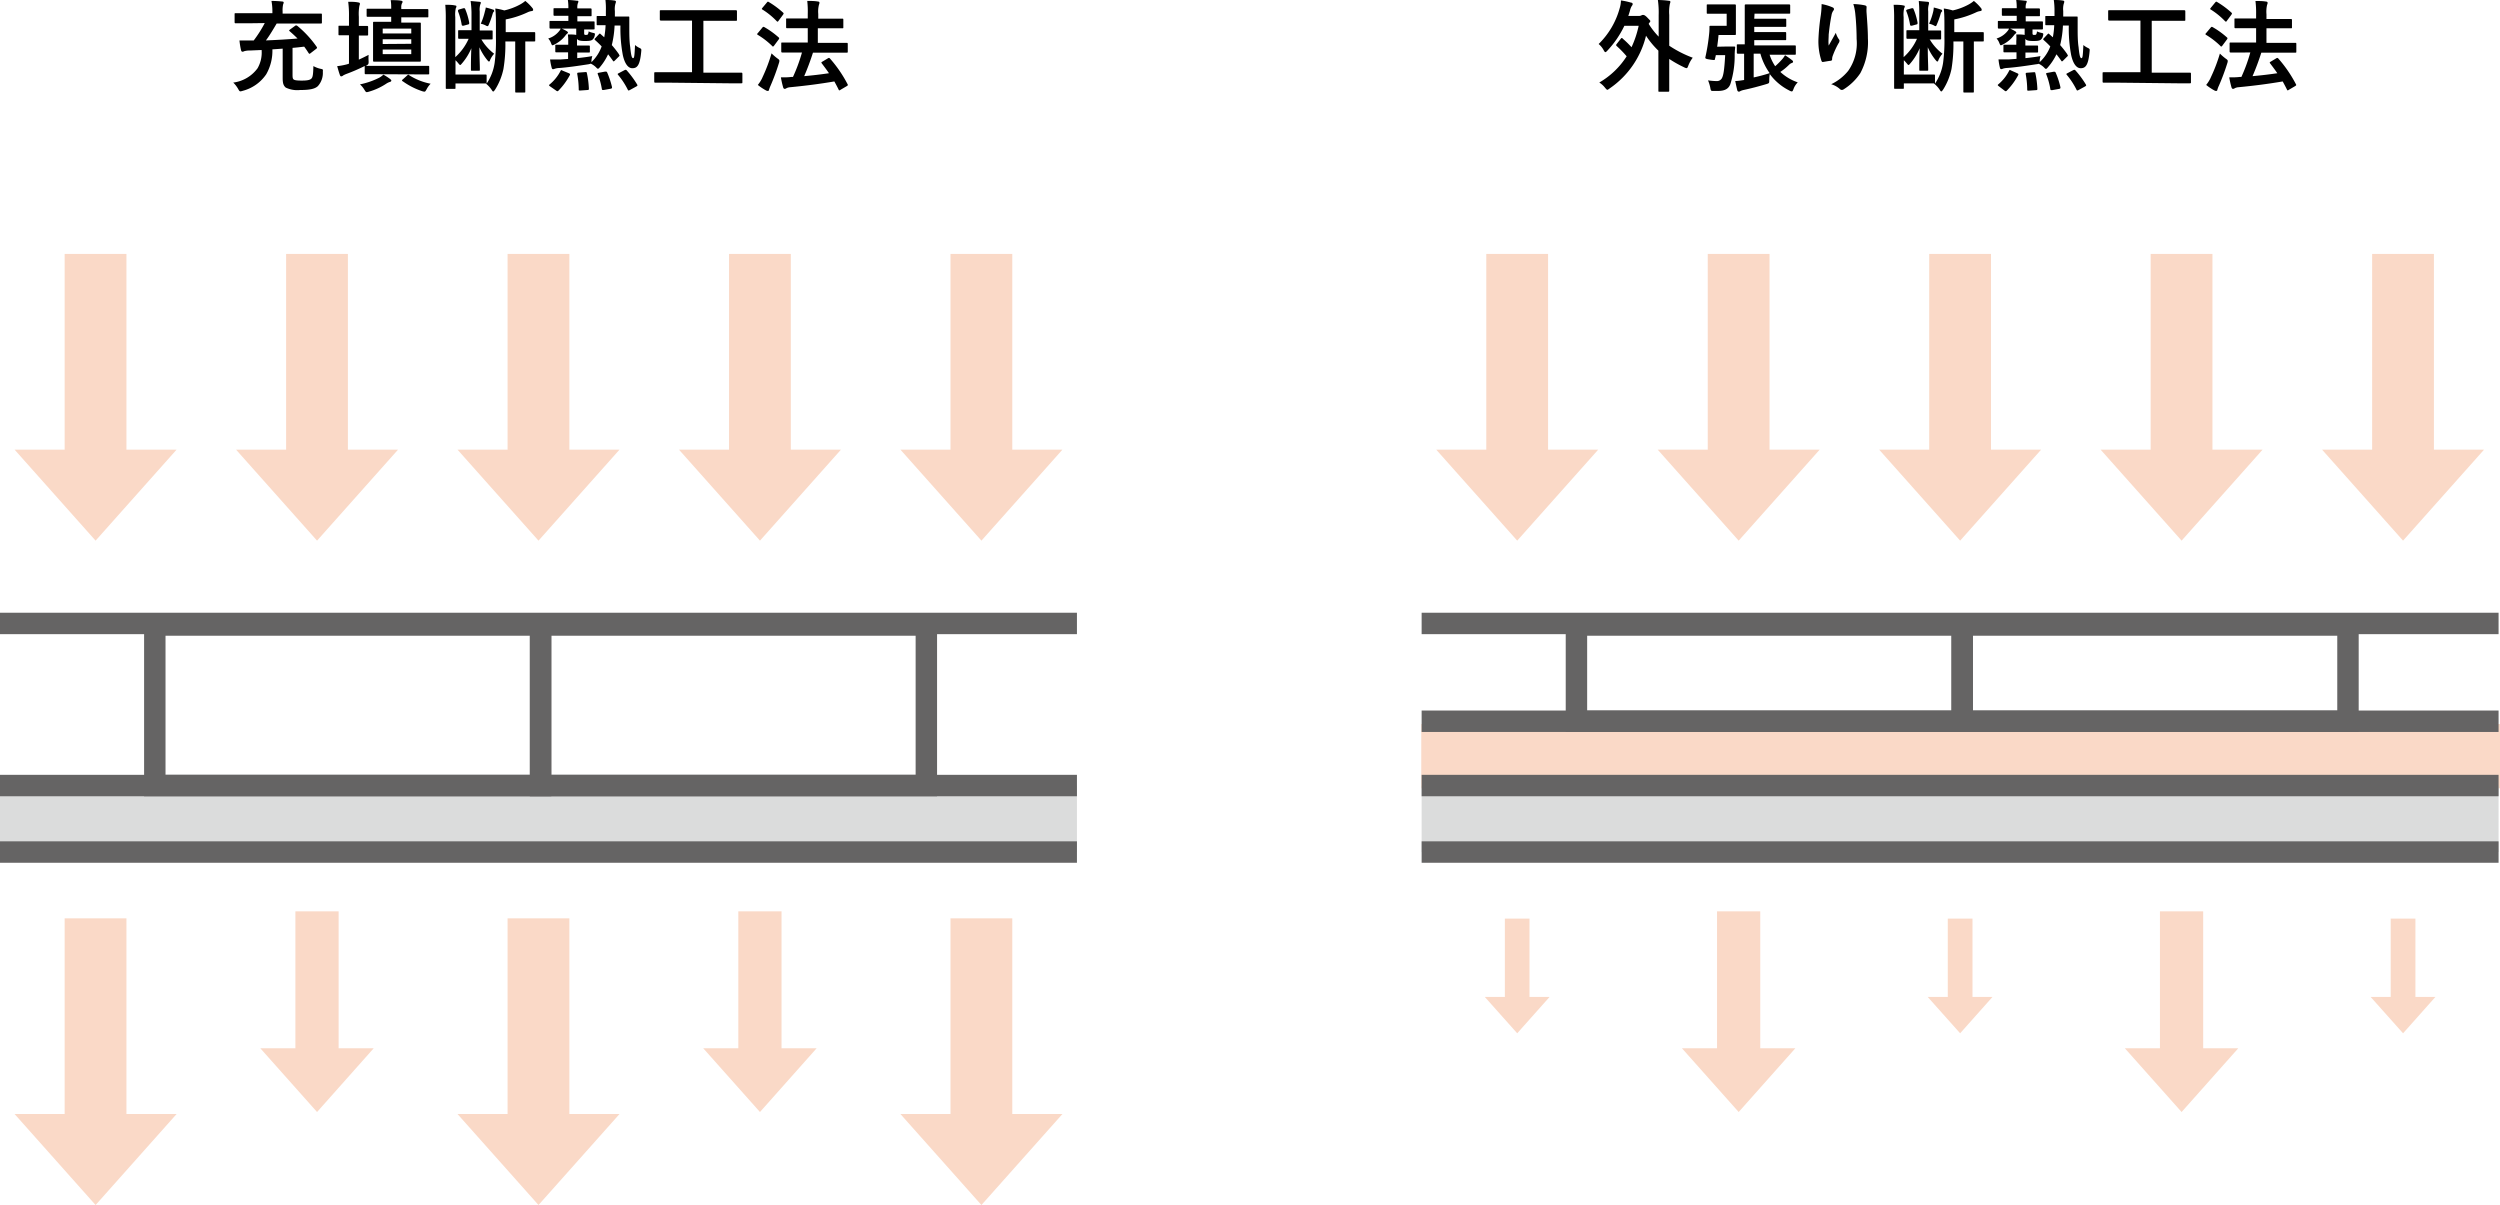 <svg xmlns="http://www.w3.org/2000/svg" viewBox="0 0 349.95 168.68"><defs><style>.cls-1,.cls-3{fill:none;}.cls-2{fill:#dbdcdc;}.cls-3{stroke:#656464;stroke-miterlimit:10;stroke-width:3px;}.cls-4{fill:#fad9c7;}</style></defs><g id="レイヤー_2" data-name="レイヤー 2"><g id="レイヤー_1-2" data-name="レイヤー 1"><path d="M34.77,3.26c-1.26,0-1.7,0-1.78,0s-.15,0-.15-.17V2c0-.14,0-.15.15-.15s.52,0,1.78,0h3.36V1.55A7.76,7.76,0,0,0,38,.13a14.87,14.87,0,0,1,1.49.08c.14,0,.22.06.22.14a.81.81,0,0,1-.08.27,4,4,0,0,0-.07,1V1.9h3.57c1.26,0,1.69,0,1.78,0s.15,0,.15.15V3.12c0,.16,0,.17-.15.17s-.52,0-1.78,0h-4.4c-.49.82-1,1.7-1.51,2.37,1.55-.07,3.12-.15,4.43-.27-.33-.33-.68-.65-1.08-1-.13-.1-.12-.12,0-.24l.73-.53c.14-.1.19-.07.32,0a14.61,14.61,0,0,1,2.69,2.91c.08.13.1.16,0,.27l-.83.64c-.07.06-.11.09-.15.09s-.12-.06-.17-.16c-.2-.31-.38-.58-.58-.84-.53.06-1.07.13-1.63.17v3.64c0,.39,0,.62.12.75s.41.19,1.16.19,1.15-.07,1.36-.28.25-.66.28-1.75a3.62,3.62,0,0,0,1,.38c.35.07.35.07.32.42a2.75,2.75,0,0,1-.69,2c-.4.38-1.09.55-2.49.55A3.72,3.72,0,0,1,40,12.26c-.31-.27-.43-.58-.43-1.33V6.81l-1.44.1a6.62,6.62,0,0,1-.86,3.48,5.7,5.7,0,0,1-3.28,2.32,1.67,1.67,0,0,1-.33.08c-.13,0-.19-.1-.33-.35a3.91,3.91,0,0,0-.68-.88,5,5,0,0,0,3.4-2A4.4,4.4,0,0,0,36.62,7L35,7.07a2.74,2.74,0,0,0-.82.1.52.52,0,0,1-.24.07c-.1,0-.16-.08-.2-.22a10.41,10.41,0,0,1-.22-1.36c.59,0,1,0,1.46,0h.54a16.92,16.92,0,0,0,1.54-2.43Z"/><path d="M53.14,10.39c-1.37,0-1.84,0-1.92,0s-.17,0-.17-.15v-1a25.35,25.35,0,0,1-2.56,1.11,3.48,3.48,0,0,0-.45.21.47.47,0,0,1-.25.13c-.08,0-.14,0-.21-.18-.13-.36-.25-.78-.38-1.25A9.43,9.43,0,0,0,48.59,9l.26-.09V4.94H48.8c-.93,0-1.19,0-1.28,0s-.14,0-.14-.15V3.75c0-.14,0-.15.14-.15s.35,0,1.28,0h.05V2.38A14.34,14.34,0,0,0,48.74.25c.52,0,1,0,1.44.1.12,0,.2.08.2.15a.73.73,0,0,1-.07.3,6.41,6.41,0,0,0-.08,1.55V3.63c.79,0,1.05,0,1.13,0s.17,0,.17.15V4.82c0,.14,0,.15-.17.15s-.34,0-1.13,0V8.35c.43-.2.88-.42,1.37-.67a4.93,4.93,0,0,0,0,.86c0,.45,0,.45-.38.68h0c.08,0,.55,0,1.92,0H58c1.38,0,1.85,0,1.94,0s.14,0,.14.15v.89c0,.14,0,.15-.14.15s-.56,0-1.94,0Zm1.46.66c.11.09.18.17.18.24s-.09.15-.17.17a1.91,1.91,0,0,0-.49.22,8.73,8.73,0,0,1-2.47,1.15,1.46,1.46,0,0,1-.3.07c-.12,0-.19-.08-.33-.32a3.37,3.37,0,0,0-.63-.77,10.63,10.63,0,0,0,2.71-.94,3.09,3.09,0,0,0,.57-.42A8.42,8.42,0,0,1,54.6,11.05Zm-1.22-8.7c-1.35,0-1.81,0-1.91,0s-.15,0-.15-.17V1.37c0-.14,0-.15.15-.15s.56,0,1.91,0h1.38v-.2a5.85,5.85,0,0,0-.07-1c.45,0,1.07,0,1.45.08.11,0,.21.07.21.14a.38.38,0,0,1-.09.24,1.27,1.27,0,0,0-.09.58v.21h1.72c1.36,0,1.83,0,1.92,0s.15,0,.15.15v.84c0,.16,0,.17-.15.17s-.56,0-1.92,0H56.17v.73H57c1.24,0,1.66,0,1.75,0s.16,0,.16.16,0,.49,0,1.38V7.13c0,.87,0,1.27,0,1.36s0,.14-.16.14-.51,0-1.75,0H54.12c-1.23,0-1.67,0-1.75,0s-.15,0-.15-.14,0-.49,0-1.36V4.59c0-.89,0-1.28,0-1.38s0-.16.15-.16.52,0,1.75,0h.64V2.35ZM53.57,4v.68h4V4Zm4,2.13V5.5h-4v.66Zm0,.8h-4v.65h4ZM57,10.56c.07-.07.11-.1.14-.1s.07,0,.14.07a8.55,8.55,0,0,0,3,1.19,3.09,3.09,0,0,0-.57.79c-.14.24-.18.32-.31.32a1.34,1.34,0,0,1-.32-.07,10.07,10.07,0,0,1-2.71-1.39c-.07,0-.09-.07-.09-.11s0-.08.11-.15Z"/><path d="M67.35,5.46a7,7,0,0,0,1.82,2.06,3.15,3.15,0,0,0-.59.94c0,.1-.08.15-.14.15s-.12-.07-.24-.21a8,8,0,0,1-1.09-1.78c0,1.43.06,2.37.06,3.13,0,.14,0,.15-.16.15h-.92c-.16,0-.17,0-.17-.15,0-.74,0-1.65.06-3a8,8,0,0,1-1.36,2.18c-.1.12-.16.17-.21.17s-.11-.07-.23-.21a3.84,3.84,0,0,0-.42-.46v2h2.79c1,0,1.35,0,1.42,0s.15,0,.15.16v1a.38.38,0,0,1,0,.12,7.06,7.06,0,0,0,1.12-2.91,23.63,23.63,0,0,0,.18-3.56V3.66c0-.83,0-1.66-.09-2.47a8,8,0,0,1,1.26.27A8.52,8.52,0,0,0,72.8.63a4.23,4.23,0,0,0,.73-.5,6.47,6.47,0,0,1,1,1,.39.39,0,0,1,.1.27c0,.08-.09.14-.21.15a1.92,1.92,0,0,0-.56.17,12.91,12.91,0,0,1-3.07,1V4.5h2.09c1.34,0,1.82,0,1.9,0s.14,0,.14.15v1c0,.14,0,.15-.14.15l-1.25,0v5c0,1.33,0,1.86,0,2s0,.15-.14.15h-1.1c-.16,0-.17,0-.17-.15s0-.62,0-2v-5H70.74a20.68,20.68,0,0,1-.27,3.86,8.75,8.75,0,0,1-1.17,2.89c-.12.17-.19.26-.26.26s-.12-.08-.23-.25a3.69,3.69,0,0,0-.76-.83l0-.05H68c-.07,0-.45,0-1.42,0H63.76v.61c0,.14,0,.15-.14.15H62.56c-.14,0-.16,0-.16-.15s0-.68,0-1.84V2.67a19.71,19.71,0,0,0-.07-2c.41,0,1,0,1.39.1.11,0,.17.05.17.12a.51.51,0,0,1-.09.27,4.13,4.13,0,0,0-.07,1.24V8a7.55,7.55,0,0,0,1.87-2.57c-.93,0-1.24,0-1.32,0s-.15,0-.15-.17V4.38c0-.14,0-.15.15-.15s.41,0,1.4,0H66V1.69A15.51,15.51,0,0,0,65.88.14l1.2.11c.16,0,.23.06.23.14a.63.63,0,0,1-.07.21,2.55,2.55,0,0,0-.09,1V4.26h.24c1,0,1.32,0,1.42,0s.15,0,.15.15v.94c0,.16,0,.17-.15.17s-.41,0-1.42,0ZM64.88,1.15c.16,0,.19,0,.24.12a9.08,9.08,0,0,1,.56,1.9c0,.18,0,.21-.14.25l-.66.18c-.16,0-.22,0-.25-.13a9,9,0,0,0-.52-1.9c0-.14,0-.18.14-.24Zm3,.43A3.11,3.11,0,0,0,68,1.05a9.71,9.71,0,0,1,1,.29c.1,0,.17.1.17.19s0,.09-.08.12a1.27,1.27,0,0,0-.14.32,12,12,0,0,1-.53,1.48c-.06.15-.1.21-.17.21A.52.52,0,0,1,68,3.57a2.52,2.52,0,0,0-.7-.25A9.09,9.09,0,0,0,67.88,1.58Z"/><path d="M78.63,4a5.88,5.88,0,0,1,.67.34c.14.08.2.15.2.21s0,.09-.1.15a1.31,1.31,0,0,0-.25.27,4.38,4.38,0,0,1-1.5,1.24,1.35,1.35,0,0,1-.29.13c-.1,0-.14-.08-.23-.31a1.9,1.9,0,0,0-.39-.64,3.13,3.13,0,0,0,1.58-1.1A1,1,0,0,0,78.48,4c-1,0-1.35,0-1.42,0s-.14,0-.14-.16V3.07c0-.13,0-.14.14-.14h2.5V2.21h-.41c-1.08,0-1.43,0-1.51,0s-.16,0-.16-.15V1.3c0-.14,0-.15.16-.15s.43,0,1.51,0h.41A7.11,7.11,0,0,0,79.49,0c.44,0,.91.06,1.24.1.14,0,.23,0,.23.12a.51.51,0,0,1-.07.23,1.8,1.8,0,0,0-.07.73h.33c1.08,0,1.42,0,1.5,0s.16,0,.16.15v.79c0,.14,0,.15-.16.15s-.42,0-1.5,0h-.33v.73h2.25c.14,0,.16,0,.16.14v.82c0,.14,0,.16-.16.16s-.42,0-1.3,0v.49c0,.15,0,.22.11.27a.9.9,0,0,0,.23,0,.2.2,0,0,0,.19-.09.89.89,0,0,0,.09-.4,2.49,2.49,0,0,0,.58.2c.33.07.35.08.27.42a1,1,0,0,1-.24.48c-.17.18-.38.25-1.12.25s-1-.11-1.11-.31c0,.1,0,.22,0,.39v.55H81c1,0,1.33,0,1.42,0s.15,0,.15.16V7.2c0,.14,0,.15-.15.15s-.41,0-1.42,0h-.2v.79c.71-.08,1.41-.16,2.11-.29a3.13,3.13,0,0,0-.12.67v.18A5.77,5.77,0,0,0,84.22,6.5a12.6,12.6,0,0,0-.91-.88c-.06-.06-.08-.09-.08-.12s0-.08.09-.15l.48-.52c.14-.14.15-.17.25-.08l.53.47a11.45,11.45,0,0,0,.19-1.69c-.77,0-1,0-1.1,0s-.15,0-.15-.15v-1c0-.14,0-.14.15-.14s.34,0,1.14,0c0-.24,0-.46,0-.71A10.45,10.45,0,0,0,84.75,0c.45,0,.79,0,1.21.07.17,0,.26.09.26.16a1,1,0,0,1-.08.31,2.84,2.84,0,0,0-.07,1v.77h.67l1.19,0c.13,0,.16,0,.16.17,0,.56,0,1,0,1.5,0,.7,0,1.8.13,2.62.12,1.27.24,1.54.4,1.54s.2-.27.27-1.84a2.63,2.63,0,0,0,.63.41c.28.14.27.18.24.5-.18,2-.6,2.34-1.25,2.34s-1.1-.78-1.33-1.85a20.15,20.15,0,0,1-.33-4.13l-.82,0a13.84,13.84,0,0,1-.39,2.74,14.61,14.61,0,0,1,1,1.28c0,.07.08.12.08.16s0,.1-.1.17l-.56.56c-.15.14-.18.16-.28,0-.22-.31-.43-.6-.66-.88A7.74,7.74,0,0,1,84,9.37c-.14.17-.21.25-.3.25s-.15-.08-.32-.25a2.81,2.81,0,0,0-.68-.46,2,2,0,0,1-.42.1c-1.41.22-2.81.42-4,.51a2.23,2.23,0,0,0-.61.1.84.84,0,0,1-.26.07c-.08,0-.15-.07-.18-.19A8.05,8.05,0,0,1,77,8.32c.54,0,.89,0,1.52,0l1-.07V7.33H79.3c-1,0-1.33,0-1.41,0s-.16,0-.16-.15V6.42c0-.14,0-.16.16-.16s.41,0,1.41,0h.24V5.77a5.84,5.84,0,0,0-.05-.95c.35,0,.88,0,1.17.07V4Zm1,6.25c.19.1.19.11.14.26a9.51,9.51,0,0,1-1.6,2.18.23.23,0,0,1-.14.08s-.08,0-.17-.08L77,12.09c-.18-.14-.18-.17-.06-.27A6.07,6.07,0,0,0,78.48,9.9c.07-.12.08-.11.29,0Zm1.61,2.42c-.2,0-.23,0-.23-.14a12.57,12.57,0,0,0-.21-2.17c0-.16,0-.18.21-.2l.92-.07c.18,0,.19,0,.22.14a12.52,12.52,0,0,1,.28,2.17c0,.14,0,.19-.2.2Zm3.26-.07c-.19,0-.22,0-.25-.13a10.13,10.13,0,0,0-.57-2.08c-.06-.14,0-.19.16-.21l.87-.16c.17,0,.21,0,.28.12a12.32,12.32,0,0,1,.68,2.05c0,.14,0,.19-.19.23ZM87.4,9.83c.17-.08.21-.08.31,0a13.26,13.26,0,0,1,1.48,2c.07.13.06.17-.11.27l-.91.5c-.17.09-.21.09-.27,0a10.61,10.61,0,0,0-1.38-2.12c-.09-.11-.09-.15.1-.24Z"/><path d="M93.5,11.57c-1.25,0-1.68,0-1.77,0s-.15,0-.15-.16V10.27c0-.14,0-.16.15-.16s.52,0,1.77,0h3.37V2.88H94.41c-1.36,0-1.81,0-1.89,0s-.16,0-.16-.15V1.58c0-.14,0-.15.16-.15s.53,0,1.89,0h6.72c1.35,0,1.8,0,1.88,0s.15,0,.15.15V2.76c0,.14,0,.15-.15.15s-.53,0-1.88,0H98.46v7.26H102c1.25,0,1.68,0,1.76,0s.16,0,.16.16v1.17c0,.14,0,.16-.16.16s-.51,0-1.76,0Z"/><path d="M106.71,3.87c.1-.13.16-.14.29-.07a11.78,11.78,0,0,1,2,1.44.15.15,0,0,1,.07.12.27.27,0,0,1-.07.16l-.63.85c-.07.1-.12.14-.16.14s-.07,0-.12-.07a10.77,10.77,0,0,0-2-1.55c-.06,0-.09-.07-.09-.11s0-.09.09-.16Zm0,7A22.6,22.6,0,0,0,108,7.47a7.88,7.88,0,0,0,.81.7c.22.15.29.22.29.35a1.15,1.15,0,0,1-.07.32A30.3,30.3,0,0,1,107.86,12a5.55,5.55,0,0,0-.21.55c0,.11-.08.18-.16.18a.53.53,0,0,1-.26-.07,7.42,7.42,0,0,1-1.15-.77A4.81,4.81,0,0,0,106.73,10.84ZM107.35.35c.11-.14.15-.14.26-.07a12.41,12.41,0,0,1,2,1.48c.1.09.11.13,0,.3l-.63.85c-.09.14-.12.16-.25.06a10.11,10.11,0,0,0-2-1.63c-.12-.07-.12-.09,0-.25Zm4.11,7c-1.37,0-1.86,0-1.94,0s-.16,0-.16-.17V6.11c0-.14,0-.16.16-.16s.57,0,1.94,0h1.61v-2h-1c-1.35,0-1.81,0-1.88,0s-.15,0-.15-.15V2.73c0-.14,0-.15.15-.15s.53,0,1.88,0h1V2A13.7,13.7,0,0,0,113,.13c.53,0,1,0,1.48.08.14,0,.23.08.23.17a.77.77,0,0,1-.07.28,3.81,3.81,0,0,0-.1,1.29v.66H116c1.35,0,1.81,0,1.9,0s.15,0,.15.15V3.81c0,.14,0,.15-.15.15s-.55,0-1.9,0h-1.52V6h2.1c1.37,0,1.86,0,1.94,0s.15,0,.15.16V7.2c0,.15,0,.17-.15.17s-.57,0-1.94,0H113.8c-.38,1.19-.8,2.3-1.23,3.29,1.23-.11,2.34-.24,3.47-.41-.32-.47-.67-.93-1-1.37-.1-.12-.08-.17.09-.26l.75-.45c.14-.09.18-.07.28,0a17.9,17.9,0,0,1,2.48,3.61c.07.14.07.15-.1.27l-.87.51a.36.36,0,0,1-.18.09s-.07,0-.1-.11q-.28-.57-.6-1.14c-2.07.35-3.91.59-6.18.81a1.39,1.39,0,0,0-.51.13.44.44,0,0,1-.26.1c-.11,0-.18-.09-.22-.23a12.78,12.78,0,0,1-.31-1.38c.6,0,1,0,1.47-.06H111a23.06,23.06,0,0,0,1.26-3.42Z"/><path d="M226.88,5.42c.06-.07.09-.1.13-.1s.08,0,.14.09a12.6,12.6,0,0,1,1.23,1.2,13.89,13.89,0,0,0,1-3h-2A13.74,13.74,0,0,1,225,7.09c-.13.14-.21.21-.28.21s-.14-.09-.24-.28a2.94,2.94,0,0,0-.7-.86,11.09,11.09,0,0,0,2.94-5,3.87,3.87,0,0,0,.18-1.1,11,11,0,0,1,1.43.31c.14,0,.21.11.21.19a.31.31,0,0,1-.1.24,2.14,2.14,0,0,0-.28.71c-.08.26-.15.49-.23.72h1.44a.73.73,0,0,0,.42-.09.35.35,0,0,1,.2-.05c.09,0,.25,0,.61.38s.41.4.41.49-.06.14-.14.24l-.09.14a10.68,10.68,0,0,0,1.4,1.79v-3a12.63,12.63,0,0,0-.11-2.13,12.54,12.54,0,0,1,1.54.11c.13,0,.21.06.21.14a.82.82,0,0,1-.07.28,5.75,5.75,0,0,0-.09,1.56V6.4a15.85,15.85,0,0,0,3.29,1.68,4.3,4.3,0,0,0-.62,1.11c-.1.25-.14.35-.25.35a.91.91,0,0,1-.32-.11,16.69,16.69,0,0,1-2.1-1.18v2c0,1.57,0,2.36,0,2.44s0,.15-.15.15h-1.22c-.14,0-.15,0-.15-.15s0-.87,0-2.44V7.09A12,12,0,0,1,230.41,5a12.48,12.48,0,0,1-5.08,7.37c-.17.13-.27.2-.34.2s-.15-.1-.31-.28a3.18,3.18,0,0,0-.81-.74,11.14,11.14,0,0,0,3.83-3.67,14.71,14.71,0,0,0-1.39-1.43c-.06-.06-.08-.09-.08-.13a.28.28,0,0,1,.08-.17Z"/><path d="M241.79,6.51c.66,0,.84,0,.93,0s.18,0,.17.16a9,9,0,0,0-.07,1,13,13,0,0,1-.61,4.12c-.25.63-.74.94-1.76.94-.18,0-.42,0-.67,0s-.3,0-.38-.48a5.57,5.57,0,0,0-.31-1,9.34,9.34,0,0,0,1.23.1A.79.79,0,0,0,241,11c.23-.37.37-1.09.49-3.28h-1.31a5,5,0,0,1-.12.53c0,.18-.07.18-.68.09s-.7-.14-.66-.34a27.26,27.26,0,0,0,.52-3.21,8,8,0,0,0,.05-1c0-.14,0-.18.19-.18s.4,0,.95,0h1.27V1.92H240.3c-.89,0-1.15,0-1.25,0s-.14,0-.14-.14v-1c0-.15,0-.16.14-.16s.36,0,1.25,0h1.54c.67,0,.93,0,1,0s.15,0,.15.16,0,.45,0,1.26V3.49c0,.81,0,1.17,0,1.26s0,.15-.15.15-.35,0-1,0h-1.28c-.05.59-.12,1.13-.19,1.64Zm3.77-3.89h2.57c1.26,0,1.69,0,1.77,0s.14,0,.14.16v.82c0,.14,0,.16-.14.16s-.51,0-1.77,0h-2.57v.73h2.57c1.24,0,1.68,0,1.76,0s.14,0,.14.15v.81c0,.16,0,.17-.14.17s-.52,0-1.76,0h-2.57v.73h3.76c1.34,0,1.8,0,1.89,0s.17,0,.17.15v1c0,.14,0,.16-.17.16s-.55,0-1.89,0h-1.61a6.33,6.33,0,0,0,.78,1.61,10.63,10.63,0,0,0,1-1,3.23,3.23,0,0,0,.38-.54,11.07,11.07,0,0,1,1,.71c.08.07.12.11.12.18s0,.14-.15.19a1,1,0,0,0-.41.26,8.06,8.06,0,0,1-1.22,1,6.82,6.82,0,0,0,2.44,1.46,2.52,2.52,0,0,0-.59.92c-.09.25-.15.35-.25.35a.86.86,0,0,1-.34-.13,7.65,7.65,0,0,1-2.74-2.31,5.38,5.38,0,0,0-.07.84c0,.45,0,.45-.43.58-1.18.35-2.16.6-3.09.8a2.59,2.59,0,0,0-.51.16.37.37,0,0,1-.23.09.24.24,0,0,1-.21-.18c-.11-.41-.21-.91-.29-1.31.39,0,.81-.08,1.24-.14V7.52c-.56,0-.8,0-.85,0s-.17,0-.17-.16v-1c0-.14,0-.15.17-.15s.32,0,.94,0V2.35c0-1,0-1.5,0-1.58s0-.15.15-.15.51,0,1.7,0h2.66c1.22,0,1.61,0,1.69,0s.16,0,.16.15v1c0,.13,0,.14-.16.14s-.47,0-1.69,0h-3.14Zm-.08,8.22c.7-.15,1.46-.35,2.24-.6a8.52,8.52,0,0,1-1.3-2.73h-.94Z"/><path d="M256.45,1c.19.07.27.15.27.28a.32.32,0,0,1-.1.22,1.6,1.6,0,0,0-.25.66c-.2,1-.31,1.95-.39,2.68,0,.5-.07,1,0,1.54.31-.55.61-1.08,1-1.79a2.76,2.76,0,0,0,.43.91.3.3,0,0,1,.08.22.63.63,0,0,1-.14.35,12,12,0,0,0-.82,1.79,1.37,1.37,0,0,0-.07.42.21.21,0,0,1-.19.23c-.16,0-.77.12-1.12.17-.09,0-.16-.09-.19-.19a8.77,8.77,0,0,1-.42-2.84,29.86,29.86,0,0,1,.33-3.49,12,12,0,0,0,.12-1.59A6.77,6.77,0,0,1,256.45,1ZM261,.74c.28.07.3.14.28.38a4.64,4.64,0,0,0,0,.64c.1,1.34.19,2.61.19,3.62a9.22,9.22,0,0,1-1.06,4.86,7.75,7.75,0,0,1-2.31,2.25.5.5,0,0,1-.28.1.43.43,0,0,1-.3-.15,3.18,3.18,0,0,0-1.19-.65,6.89,6.89,0,0,0,2.38-1.87,6.72,6.72,0,0,0,1.18-4.47c0-1-.07-2.45-.17-3.35a7,7,0,0,0-.29-1.53A8.52,8.52,0,0,1,261,.74Z"/><path d="M270.09,5.46a7,7,0,0,0,1.82,2.06,3.15,3.15,0,0,0-.59.94c0,.1-.08.15-.14.15s-.12-.07-.24-.21a8,8,0,0,1-1.09-1.78c0,1.43.06,2.37.06,3.13,0,.14,0,.15-.16.15h-.92c-.16,0-.17,0-.17-.15,0-.74,0-1.65.06-3a8,8,0,0,1-1.36,2.18c-.1.12-.16.17-.21.17s-.11-.07-.23-.21a3.84,3.84,0,0,0-.42-.46v2h2.79c1,0,1.35,0,1.42,0s.15,0,.15.16v1a.38.38,0,0,1,0,.12A7.06,7.06,0,0,0,272,8.74a23.63,23.63,0,0,0,.18-3.56V3.66c0-.83,0-1.66-.09-2.47a8,8,0,0,1,1.26.27,8.52,8.52,0,0,0,2.22-.83,4.23,4.23,0,0,0,.73-.5,6.47,6.47,0,0,1,1,1,.39.39,0,0,1,.1.27c0,.08-.09.14-.21.15a1.92,1.92,0,0,0-.56.17,12.91,12.91,0,0,1-3.07,1V4.5h2.09c1.34,0,1.82,0,1.9,0s.14,0,.14.15v1c0,.14,0,.15-.14.15l-1.25,0v5c0,1.33,0,1.86,0,2s0,.15-.14.15H275c-.16,0-.17,0-.17-.15s0-.62,0-2v-5h-1.39a21.59,21.59,0,0,1-.27,3.86A8.75,8.75,0,0,1,272,12.54c-.12.17-.19.26-.26.26s-.12-.08-.23-.25a3.69,3.69,0,0,0-.76-.83l0-.05h-.12c-.07,0-.45,0-1.42,0H266.5v.61c0,.14,0,.15-.14.15H265.3c-.14,0-.16,0-.16-.15s0-.68,0-1.84V2.67a19.71,19.71,0,0,0-.07-2c.41,0,1,0,1.39.1.11,0,.17.05.17.12a.51.51,0,0,1-.09.27,4.13,4.13,0,0,0-.07,1.24V8a7.55,7.55,0,0,0,1.87-2.57c-.93,0-1.24,0-1.32,0s-.16,0-.16-.17V4.38c0-.14,0-.15.16-.15s.41,0,1.4,0h.24V1.69a15.51,15.51,0,0,0-.07-1.55l1.2.11c.16,0,.23.06.23.14A.63.63,0,0,1,270,.6a2.55,2.55,0,0,0-.09,1V4.26h.24c1,0,1.32,0,1.42,0s.15,0,.15.15v.94c0,.16,0,.17-.15.17s-.41,0-1.42,0Zm-2.47-4.31c.16,0,.19,0,.24.12a9.08,9.08,0,0,1,.56,1.9c0,.18,0,.21-.14.25l-.66.18c-.16,0-.22,0-.25-.13a9,9,0,0,0-.52-1.9c-.05-.14,0-.18.14-.24Zm3,.43a3.11,3.11,0,0,0,.07-.53,9.71,9.71,0,0,1,1,.29c.1,0,.17.1.17.19s0,.09-.08.12a1.27,1.27,0,0,0-.14.32,12,12,0,0,1-.53,1.48c-.06.15-.1.21-.17.21a.52.52,0,0,1-.21-.09,2.52,2.52,0,0,0-.7-.25A9.09,9.09,0,0,0,270.62,1.58Z"/><path d="M281.37,4a5.88,5.88,0,0,1,.67.34c.14.08.2.15.2.21s0,.09-.1.15a1.31,1.31,0,0,0-.25.27,4.38,4.38,0,0,1-1.5,1.24,1.35,1.35,0,0,1-.29.13c-.1,0-.14-.08-.23-.31a1.9,1.9,0,0,0-.39-.64,3.17,3.17,0,0,0,1.58-1.1,1,1,0,0,0,.16-.29c-1,0-1.35,0-1.42,0s-.14,0-.14-.16V3.07c0-.13,0-.14.14-.14h2.5V2.21h-.41c-1.08,0-1.43,0-1.51,0s-.16,0-.16-.15V1.3c0-.14,0-.15.16-.15s.43,0,1.51,0h.41A7.11,7.11,0,0,0,282.23,0c.44,0,.91.06,1.24.1.14,0,.23,0,.23.12a.51.51,0,0,1-.07.23,1.8,1.8,0,0,0-.07.73h.33c1.08,0,1.42,0,1.5,0s.16,0,.16.15v.79c0,.14,0,.15-.16.15s-.42,0-1.5,0h-.33v.73h2.25c.14,0,.16,0,.16.14v.82c0,.14,0,.16-.16.16s-.42,0-1.3,0v.49c0,.15,0,.22.11.27a.9.9,0,0,0,.23,0,.2.2,0,0,0,.19-.09.89.89,0,0,0,.09-.4,2.49,2.49,0,0,0,.58.2c.33.07.35.08.27.42a1,1,0,0,1-.24.48c-.17.18-.38.25-1.12.25s-1-.11-1.11-.31c0,.1,0,.22,0,.39v.55h.21c1,0,1.33,0,1.42,0s.15,0,.15.16V7.2c0,.14,0,.15-.15.15s-.41,0-1.42,0h-.2v.79c.7-.08,1.41-.16,2.11-.29a3.13,3.13,0,0,0-.12.67v.18A5.77,5.77,0,0,0,287,6.5a12.6,12.6,0,0,0-.91-.88c-.06-.06-.08-.09-.08-.12s0-.08.09-.15l.48-.52c.14-.14.15-.17.25-.08l.53.47a11.45,11.45,0,0,0,.19-1.69c-.77,0-1,0-1.1,0s-.15,0-.15-.15v-1c0-.14,0-.14.15-.14s.34,0,1.14,0c0-.24,0-.46,0-.71A10.45,10.45,0,0,0,287.49,0c.45,0,.79,0,1.21.07.17,0,.26.09.26.16a1,1,0,0,1-.08.31,2.84,2.84,0,0,0-.07,1v.77h.67l1.19,0c.13,0,.16,0,.16.17,0,.56,0,1,0,1.5,0,.7,0,1.8.13,2.62.12,1.27.24,1.54.4,1.54s.2-.27.27-1.84a2.63,2.63,0,0,0,.63.41c.28.14.27.18.24.5-.18,2-.6,2.34-1.25,2.34s-1.1-.78-1.33-1.85a20.15,20.15,0,0,1-.33-4.13l-.82,0a13.84,13.84,0,0,1-.39,2.74,14.61,14.61,0,0,1,1,1.28c0,.07.08.12.08.16s0,.1-.1.17l-.56.56c-.15.14-.18.16-.28,0-.22-.31-.43-.6-.66-.88a7.74,7.74,0,0,1-1.17,1.79c-.14.17-.21.25-.3.25s-.15-.08-.32-.25a2.81,2.81,0,0,0-.68-.46A2,2,0,0,1,285,9c-1.41.22-2.81.42-4,.51a2.43,2.43,0,0,0-.62.1.72.72,0,0,1-.25.07c-.08,0-.15-.07-.18-.19a8.05,8.05,0,0,1-.2-1.18c.54,0,.89,0,1.52,0l1-.07V7.33H282c-1,0-1.33,0-1.41,0s-.15,0-.15-.15V6.42c0-.14,0-.16.15-.16s.41,0,1.41,0h.24V5.77a5.84,5.84,0,0,0,0-.95c.35,0,.88,0,1.17.07V4Zm1,6.25c.19.1.19.11.14.26a9.51,9.51,0,0,1-1.6,2.18.23.23,0,0,1-.14.08s-.08,0-.17-.08l-.81-.62c-.18-.14-.18-.17-.06-.27a6.07,6.07,0,0,0,1.52-1.92c.07-.12.08-.11.29,0ZM284,12.69c-.2,0-.23,0-.23-.14a12.57,12.57,0,0,0-.21-2.17c0-.16,0-.18.21-.2l.92-.07c.18,0,.19,0,.22.14a12.52,12.52,0,0,1,.28,2.17c0,.14,0,.19-.2.2Zm3.26-.07c-.19,0-.22,0-.25-.13a10.13,10.13,0,0,0-.57-2.08c-.06-.14,0-.19.16-.21l.87-.16c.17,0,.21,0,.28.12a11.43,11.43,0,0,1,.67,2.05c0,.14,0,.19-.18.23Zm2.93-2.79c.17-.08.21-.08.31,0a13.26,13.26,0,0,1,1.48,2c.07.13.06.17-.11.27l-.91.5c-.17.09-.21.09-.27,0a10.61,10.61,0,0,0-1.38-2.12c-.09-.11-.09-.15.1-.24Z"/><path d="M296.24,11.57c-1.25,0-1.68,0-1.77,0s-.15,0-.15-.16V10.27c0-.14,0-.16.15-.16s.52,0,1.77,0h3.38V2.88h-2.47c-1.36,0-1.81,0-1.89,0s-.16,0-.16-.15V1.58c0-.14,0-.15.16-.15s.53,0,1.89,0h6.72c1.35,0,1.8,0,1.88,0s.15,0,.15.15V2.76c0,.14,0,.15-.15.15s-.53,0-1.88,0H301.2v7.26h3.57c1.25,0,1.68,0,1.77,0s.15,0,.15.16v1.17c0,.14,0,.16-.15.16s-.52,0-1.77,0Z"/><path d="M309.45,3.87c.1-.13.16-.14.28-.07a11.47,11.47,0,0,1,2,1.44.15.15,0,0,1,.07.12.27.27,0,0,1-.07.16l-.63.85c-.07.1-.12.14-.16.14s-.07,0-.12-.07a10.77,10.77,0,0,0-2-1.55c-.06,0-.09-.07-.09-.11s0-.09.09-.16Zm0,7a22.6,22.6,0,0,0,1.29-3.37,7.88,7.88,0,0,0,.81.7c.22.15.29.22.29.35a1.15,1.15,0,0,1-.07.32A30.3,30.3,0,0,1,310.6,12a3.8,3.8,0,0,0-.21.55c0,.11-.08.18-.16.18a.48.48,0,0,1-.26-.07,7.42,7.42,0,0,1-1.15-.77A4.81,4.81,0,0,0,309.47,10.84ZM310.08.35c.12-.14.16-.14.27-.07a12.41,12.41,0,0,1,2,1.48c.1.09.11.13,0,.3l-.63.85c-.09.14-.12.16-.25.06a10.4,10.4,0,0,0-2-1.63c-.12-.07-.12-.09,0-.25Zm4.12,7c-1.37,0-1.86,0-1.94,0s-.16,0-.16-.17V6.11c0-.14,0-.16.16-.16s.57,0,1.94,0h1.61v-2h-1c-1.35,0-1.81,0-1.88,0s-.15,0-.15-.15V2.73c0-.14,0-.15.15-.15s.53,0,1.88,0h1V2a13.7,13.7,0,0,0-.09-1.86c.53,0,1,0,1.48.08.14,0,.22.08.22.17a.61.61,0,0,1-.07.28A4.29,4.29,0,0,0,317.26,2v.66h1.52c1.35,0,1.81,0,1.89,0s.16,0,.16.15V3.81c0,.14,0,.15-.16.15s-.54,0-1.89,0h-1.52V6h2.1c1.37,0,1.86,0,1.95,0s.13,0,.13.16V7.2c0,.15,0,.17-.13.17s-.58,0-1.95,0h-2.82c-.38,1.19-.8,2.3-1.23,3.29,1.23-.11,2.34-.24,3.47-.41-.32-.47-.67-.93-1-1.37-.1-.12-.08-.17.09-.26l.75-.45c.14-.09.18-.07.28,0a17.9,17.9,0,0,1,2.48,3.61c.07.14.07.15-.1.27l-.87.51a.36.36,0,0,1-.18.09s-.07,0-.1-.11q-.28-.57-.6-1.14c-2.07.35-3.91.59-6.18.81a1.39,1.39,0,0,0-.51.13.44.44,0,0,1-.26.1c-.11,0-.18-.09-.22-.23a12.78,12.78,0,0,1-.31-1.38c.6,0,1,0,1.47-.06h.23A23.06,23.06,0,0,0,315,7.34Z"/><rect class="cls-1" y="87.27" width="150.75" height="22.69"/><polygon class="cls-2" points="150.75 109.96 0 109.96 0 119.27 75.38 119.27 150.75 119.27 150.75 109.96"/><polyline class="cls-3" points="0 119.27 75.38 119.27 150.75 119.27"/><line class="cls-3" y1="109.96" x2="150.75" y2="109.96"/><line class="cls-3" y1="87.27" x2="150.75" y2="87.27"/><rect class="cls-3" x="91.44" y="71.72" width="22.47" height="54" transform="translate(3.95 201.4) rotate(-90)"/><rect class="cls-3" x="37.44" y="71.72" width="22.47" height="54" transform="translate(-50.05 147.4) rotate(-90)"/><polygon class="cls-4" points="17.7 62.94 17.7 35.55 9.05 35.55 9.05 62.94 2.04 62.94 13.38 75.68 24.72 62.94 17.7 62.94"/><polygon class="cls-4" points="48.7 62.94 48.7 35.55 40.05 35.55 40.05 62.94 33.04 62.94 44.38 75.68 55.72 62.94 48.7 62.94"/><polygon class="cls-4" points="79.7 62.94 79.7 35.55 71.05 35.55 71.05 62.94 64.04 62.94 75.38 75.68 86.72 62.94 79.7 62.94"/><polygon class="cls-4" points="110.7 62.94 110.7 35.55 102.05 35.55 102.05 62.94 95.04 62.94 106.38 75.68 117.72 62.94 110.7 62.94"/><polygon class="cls-4" points="141.7 62.94 141.7 35.55 133.05 35.55 133.05 62.94 126.04 62.94 137.38 75.68 148.72 62.94 141.7 62.94"/><polygon class="cls-4" points="17.7 155.94 17.7 128.55 9.05 128.55 9.05 155.94 2.04 155.94 13.38 168.68 24.72 155.94 17.7 155.94"/><polygon class="cls-4" points="47.4 146.74 47.4 127.57 41.35 127.57 41.35 146.74 36.44 146.74 44.38 155.66 52.31 146.74 47.4 146.74"/><polygon class="cls-4" points="79.7 155.94 79.7 128.55 71.05 128.55 71.05 155.94 64.04 155.94 75.38 168.68 86.72 155.94 79.7 155.94"/><polygon class="cls-4" points="109.4 146.74 109.4 127.57 103.35 127.57 103.35 146.74 98.44 146.74 106.38 155.66 114.31 146.74 109.4 146.74"/><polygon class="cls-4" points="141.7 155.94 141.7 128.55 133.05 128.55 133.05 155.94 126.04 155.94 137.38 168.68 148.72 155.94 141.7 155.94"/><rect class="cls-4" x="198.95" y="101.35" width="151" height="9"/><rect class="cls-1" x="199" y="87.27" width="150.75" height="22.69"/><polygon class="cls-2" points="349.75 109.96 199 109.96 199 119.27 274.38 119.27 349.75 119.27 349.75 109.96"/><polyline class="cls-3" points="199 119.27 274.38 119.27 349.75 119.27"/><line class="cls-3" x1="199" y1="100.96" x2="349.75" y2="100.96"/><line class="cls-3" x1="199" y1="109.96" x2="349.75" y2="109.96"/><line class="cls-3" x1="199" y1="87.27" x2="349.75" y2="87.27"/><rect class="cls-3" x="294.94" y="67.22" width="13.47" height="54" transform="translate(207.45 395.9) rotate(-90)"/><rect class="cls-3" x="240.94" y="67.22" width="13.47" height="54" transform="translate(153.45 341.9) rotate(-90)"/><polygon class="cls-4" points="216.7 62.94 216.7 35.55 208.05 35.55 208.05 62.94 201.04 62.94 212.38 75.68 223.72 62.94 216.7 62.94"/><polygon class="cls-4" points="247.7 62.94 247.7 35.55 239.05 35.55 239.05 62.94 232.04 62.94 243.38 75.68 254.72 62.94 247.7 62.94"/><polygon class="cls-4" points="278.7 62.94 278.7 35.55 270.05 35.55 270.05 62.94 263.04 62.94 274.38 75.68 285.72 62.94 278.7 62.94"/><polygon class="cls-4" points="309.7 62.94 309.7 35.55 301.05 35.55 301.05 62.94 294.04 62.94 305.38 75.68 316.72 62.94 309.7 62.94"/><polygon class="cls-4" points="340.7 62.94 340.7 35.55 332.05 35.55 332.05 62.94 325.04 62.94 336.38 75.68 347.72 62.94 340.7 62.94"/><polygon class="cls-4" points="214.1 139.55 214.1 128.59 210.65 128.59 210.65 139.55 207.84 139.55 212.38 144.64 216.91 139.55 214.1 139.55"/><polygon class="cls-4" points="246.4 146.74 246.4 127.57 240.35 127.57 240.35 146.74 235.44 146.74 243.38 155.66 251.31 146.74 246.4 146.74"/><polygon class="cls-4" points="276.11 139.55 276.11 128.59 272.65 128.59 272.65 139.55 269.84 139.55 274.38 144.64 278.91 139.55 276.11 139.55"/><polygon class="cls-4" points="308.4 146.74 308.4 127.57 302.35 127.57 302.35 146.74 297.44 146.74 305.38 155.66 313.31 146.74 308.4 146.74"/><polygon class="cls-4" points="338.11 139.55 338.11 128.59 334.65 128.59 334.65 139.55 331.84 139.55 336.38 144.64 340.91 139.55 338.11 139.55"/></g></g></svg>